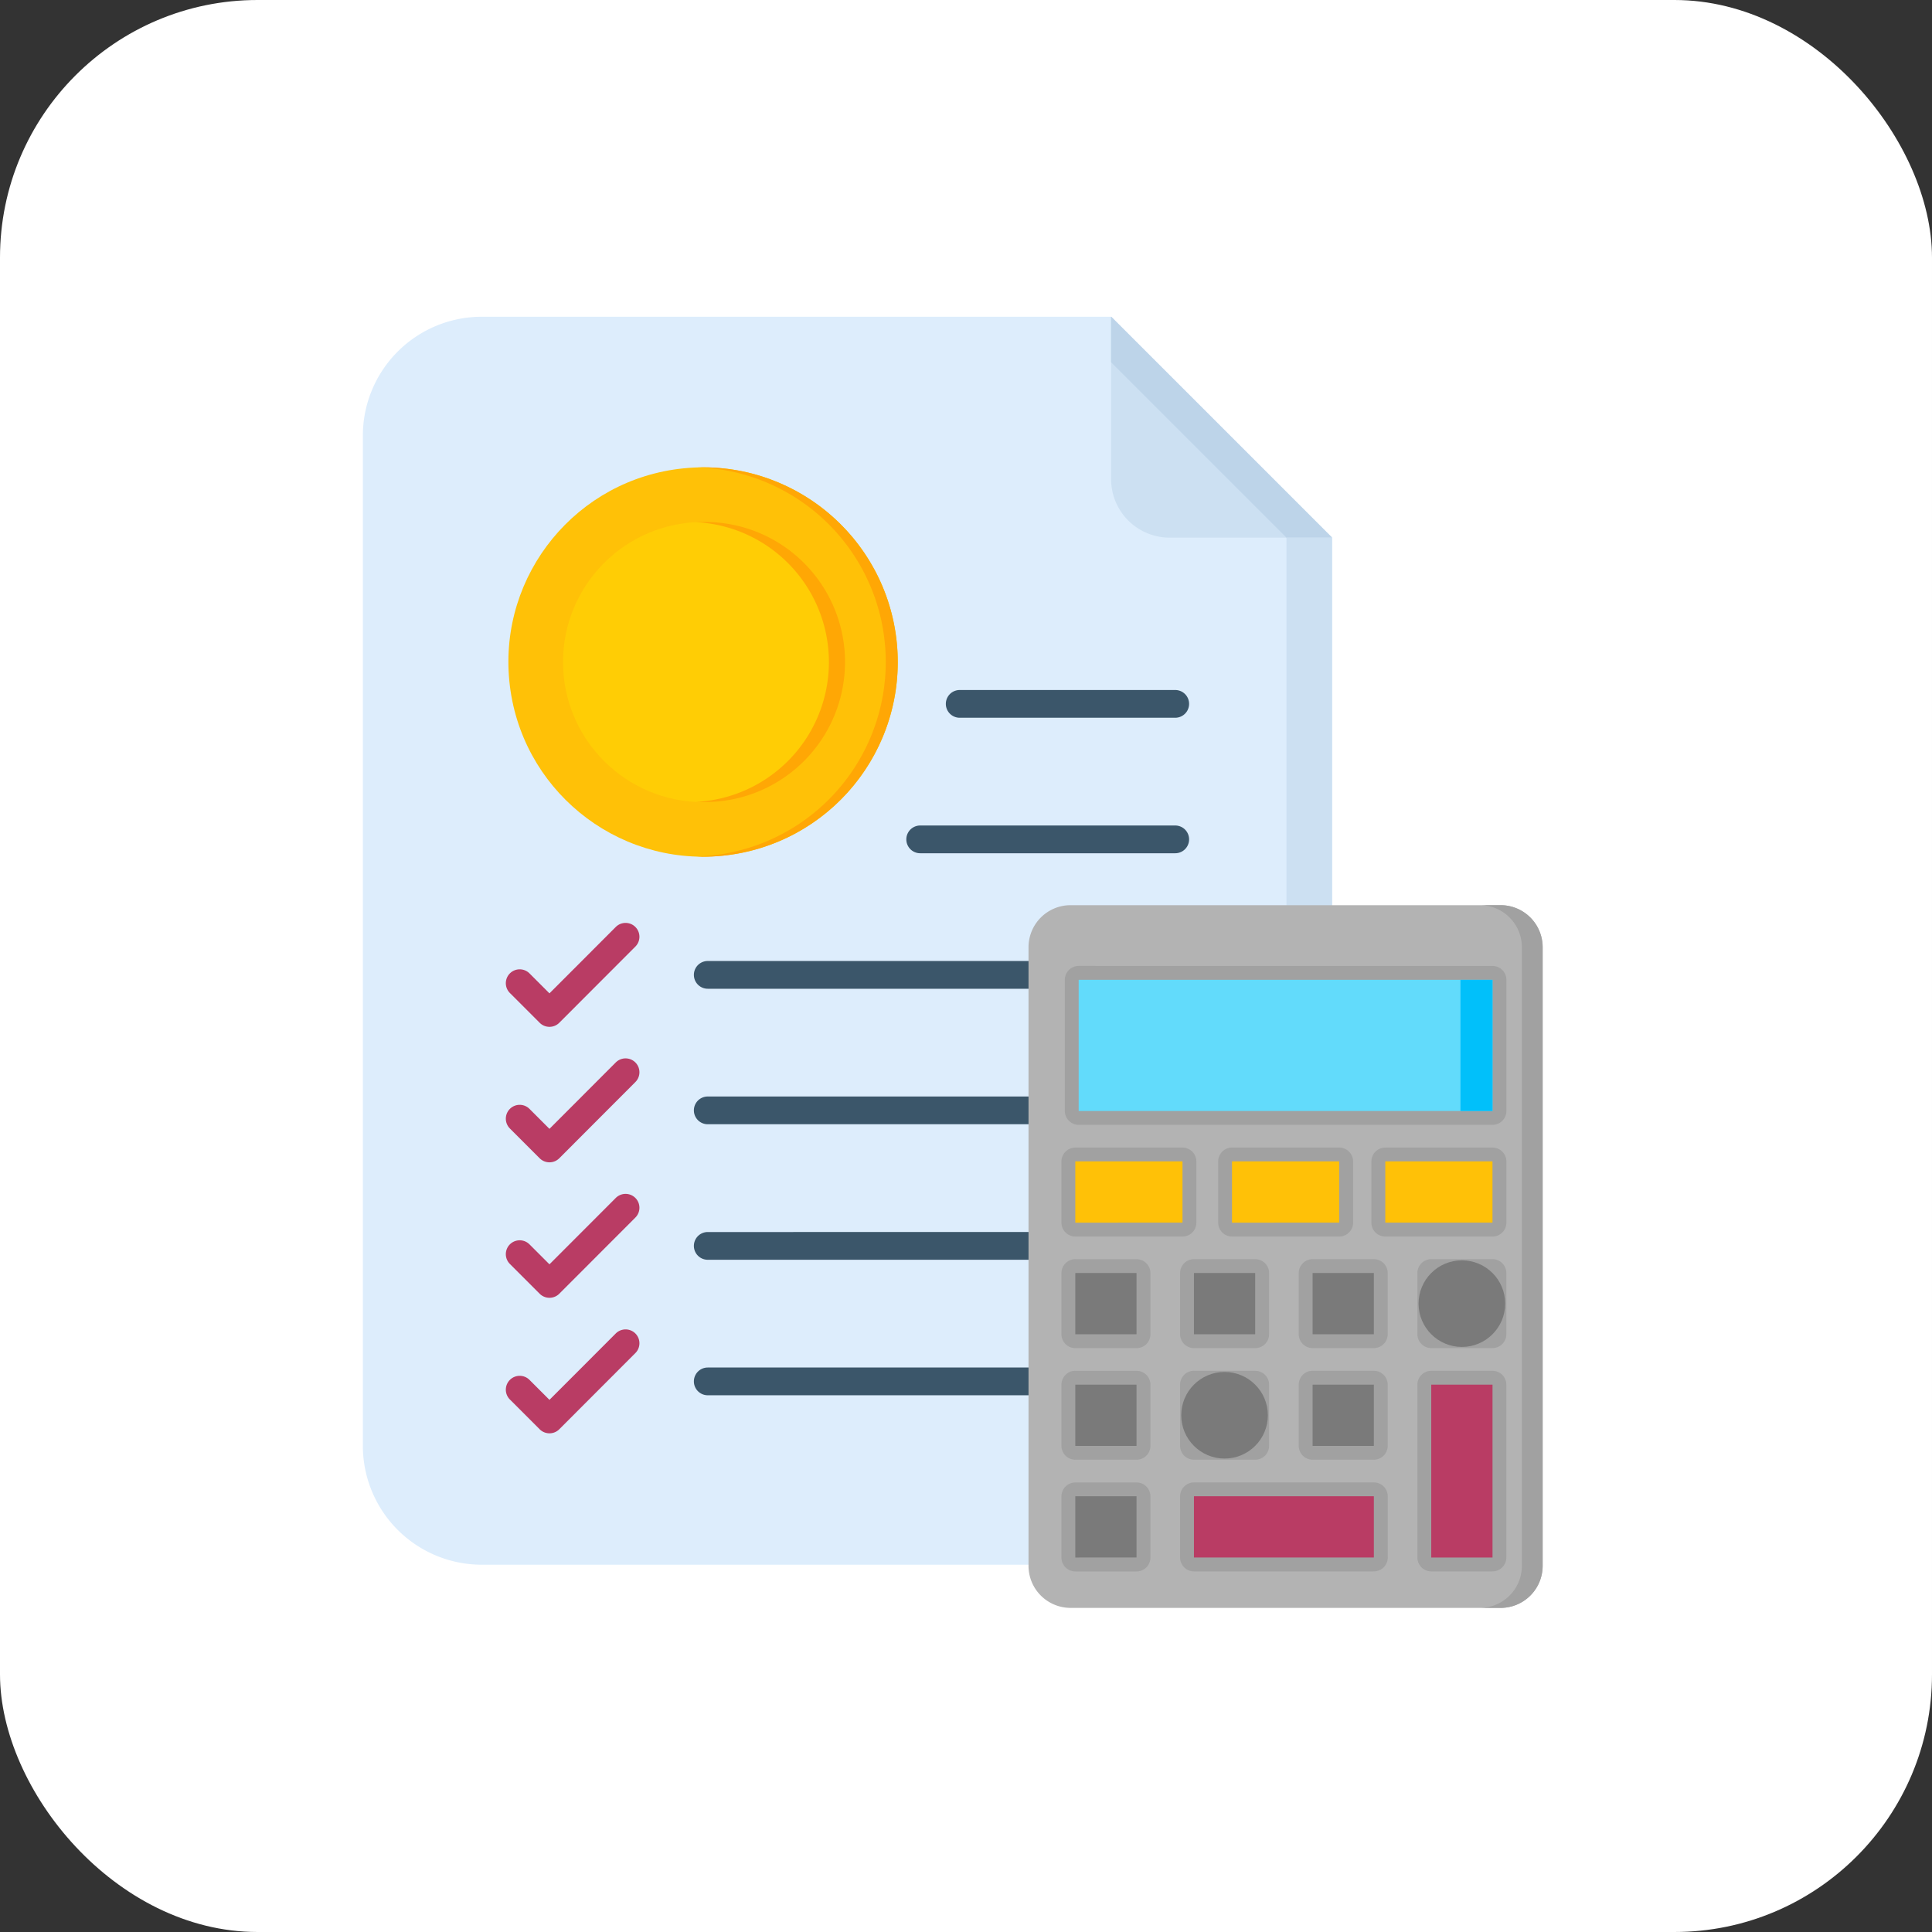 <?xml version="1.0" encoding="UTF-8"?>
<svg xmlns="http://www.w3.org/2000/svg" width="75" height="75" viewBox="0 0 75 75">
  <rect x="0" y="0" width="75" height="75" fill="#333333" stroke="none"/>
  <defs>
    <style>
      .cls-1 {
        fill: #fff;
      }

      .cls-2 {
        fill: #ddedfc;
      }

      .cls-10, .cls-11, .cls-14, .cls-15, .cls-2, .cls-3, .cls-4, .cls-5, .cls-6, .cls-9 {
        fill-rule: evenodd;
      }

      .cls-3 {
        fill: #cce0f2;
      }

      .cls-4 {
        fill: #bdd4e9;
      }

      .cls-5 {
        fill: #3b566a;
      }

      .cls-6 {
        fill: #b93c64;
      }

      .cls-15, .cls-7 {
        fill: #ffc107;
      }

      .cls-8 {
        fill: #ffcd05;
      }

      .cls-9 {
        fill: #ffa705;
      }

      .cls-10 {
        fill: #b3b3b3;
      }

      .cls-11 {
        fill: #a1a1a1;
      }

      .cls-12 {
        fill: #62dbfb;
      }

      .cls-13, .cls-14 {
        fill: #7a7a7a;
      }

      .cls-16 {
        fill: #01c0fa;
      }
    </style>
  </defs>
  <g id="Group_86" data-name="Group 86" transform="translate(-463 -2450)">
    <rect id="Rectangle_185" data-name="Rectangle 185" class="cls-1" width="75" height="75" rx="10" transform="translate(463 2450)"></rect>
    <g id="budget-estimate" transform="translate(477.082 2462.292)">
      <path id="Path_115" data-name="Path 115" class="cls-2" d="M86.509,39.319V74.59a4.618,4.618,0,0,1-4.6,4.6H53.484a4.618,4.618,0,0,1-4.6-4.6V35.344a4.618,4.618,0,0,1,4.6-4.6H77.93Z" transform="translate(-48.88 -30.74)"></path>
      <path id="Path_116" data-name="Path 116" class="cls-3" d="M299.24,30.74l8.579,8.579h-6.313a2.272,2.272,0,0,1-2.265-2.265V30.74Z" transform="translate(-270.19 -30.74)"></path>
      <path id="Path_117" data-name="Path 117" class="cls-4" d="M307.819,39.319,299.24,30.74v1.771l6.809,6.809Z" transform="translate(-270.19 -30.74)"></path>
      <path id="Path_118" data-name="Path 118" class="cls-3" d="M324.615,111.9V104.68h-1.771v35.269a4.618,4.618,0,0,1-4.6,4.6h1.771a4.618,4.618,0,0,0,4.6-4.6V111.9Z" transform="translate(-286.986 -96.101)"></path>
      <path id="Path_119" data-name="Path 119" class="cls-5" d="M178.355,155.65a.538.538,0,0,1,0,1.077h-8.366a.538.538,0,0,1,0-1.077Zm0,5.26a.538.538,0,1,1,0,1.077h-9.9a.538.538,0,1,1,0-1.077Zm-5.695,5.26a.538.538,0,0,1,0,1.077H160.208a.538.538,0,0,1,0-1.077Zm0,5.26a.538.538,0,0,1,0,1.077H160.208a.538.538,0,0,1,0-1.077Zm0,5.261a.538.538,0,0,1,0,1.077H160.208a.538.538,0,1,1,0-1.077Zm0,5.26a.538.538,0,0,1,0,1.077H160.208a.538.538,0,1,1,0-1.077Z" transform="translate(-146.815 -141.156)"></path>
      <path id="Path_120" data-name="Path 120" class="cls-6" d="M100.993,233.73a.538.538,0,0,1,.761.761L98.8,237.449a.538.538,0,0,1-.761,0l-1.156-1.156a.538.538,0,1,1,.761-.761l.775.775Zm0,10.519a.538.538,0,0,1,.761.761L98.8,247.968a.539.539,0,0,1-.761,0l-1.156-1.156a.538.538,0,0,1,.761-.761l.775.775Zm0,5.261a.538.538,0,1,1,.761.761L98.8,253.229a.539.539,0,0,1-.761,0l-1.156-1.156a.538.538,0,1,1,.761-.761l.775.775Zm0-10.521a.538.538,0,0,1,.761.761L98.8,242.709a.539.539,0,0,1-.761,0l-1.156-1.156a.538.538,0,1,1,.761-.761l.775.775Z" transform="translate(-91.171 -210.037)"></path>
      <circle id="Ellipse_7" data-name="Ellipse 7" class="cls-7" cx="7.557" cy="7.557" r="7.557" transform="translate(4.944 6.635) rotate(-5.674)"></circle>
      <ellipse id="Ellipse_8" data-name="Ellipse 8" class="cls-8" cx="5.437" cy="5.437" rx="5.437" ry="5.437" transform="translate(7.775 7.971)"></ellipse>
      <path id="Path_121" data-name="Path 121" class="cls-9" d="M160.176,101.313a5.437,5.437,0,1,0,0-10.873c-.092,0-.185,0-.276.007a5.437,5.437,0,0,1,0,10.86C159.992,101.31,160.084,101.313,160.176,101.313Z" transform="translate(-146.965 -82.469)"></path>
      <path id="Path_122" data-name="Path 122" class="cls-9" d="M160.946,96.274a7.557,7.557,0,1,0,0-15.114c-.079,0-.158,0-.236,0a7.557,7.557,0,0,1,0,15.107C160.789,96.273,160.867,96.274,160.946,96.274Z" transform="translate(-147.734 -75.31)"></path>
      <g id="Group_51" data-name="Group 51" transform="translate(25.845 22.847)">
        <path id="Path_125" data-name="Path 125" class="cls-10" d="M273.248,227.64h16.7a1.632,1.632,0,0,1,1.628,1.628v24.023a1.632,1.632,0,0,1-1.628,1.628h-16.7a1.632,1.632,0,0,1-1.628-1.628V229.268A1.633,1.633,0,0,1,273.248,227.64Z" transform="translate(-271.62 -227.64)"></path>
        <path id="Path_126" data-name="Path 126" class="cls-11" d="M425.086,253.291V229.268a1.632,1.632,0,0,0-1.628-1.628h-.808a1.632,1.632,0,0,1,1.628,1.628v24.023a1.632,1.632,0,0,1-1.628,1.628h.808A1.632,1.632,0,0,0,425.086,253.291Z" transform="translate(-405.126 -227.64)"></path>
        <path id="Path_127" data-name="Path 127" class="cls-11" d="M298.12,247.97h1.245a.539.539,0,0,1,.538.538V253.6a.539.539,0,0,1-.538.538H283.3a.539.539,0,0,1-.538-.538v-5.093a.539.539,0,0,1,.538-.538Zm-1.134,11.382h2.377a.539.539,0,0,1,.538.538v2.377a.539.539,0,0,1-.538.538h-2.377a.539.539,0,0,1-.538-.538V259.89a.54.54,0,0,1,.538-.538Zm0,4.334h2.377a.539.539,0,0,1,.538.538v6.711a.539.539,0,0,1-.538.538h-2.377a.539.539,0,0,1-.538-.538v-6.711a.54.54,0,0,1,.538-.538Zm-4.606-4.334h2.377a.539.539,0,0,1,.538.538v2.377a.539.539,0,0,1-.538.538H292.38a.539.539,0,0,1-.538-.538V259.89a.54.54,0,0,1,.538-.538Zm0,4.334h2.377a.539.539,0,0,1,.538.538V266.6a.539.539,0,0,1-.538.538H292.38a.539.539,0,0,1-.538-.538v-2.378a.54.54,0,0,1,.538-.538Zm-4.605,4.333h6.984a.539.539,0,0,1,.538.538v2.378a.539.539,0,0,1-.538.538h-6.984a.539.539,0,0,1-.538-.538v-2.378a.54.54,0,0,1,.538-.538Zm0-8.666h2.378a.539.539,0,0,1,.538.538v2.377a.539.539,0,0,1-.538.538h-2.378a.539.539,0,0,1-.538-.538V259.89a.54.54,0,0,1,.538-.538Zm0,4.334h2.378a.539.539,0,0,1,.538.538V266.6a.539.539,0,0,1-.538.538h-2.378a.539.539,0,0,1-.538-.538v-2.378a.539.539,0,0,1,.538-.538Zm-4.606-8.666h4.161a.539.539,0,0,1,.538.538v2.377a.539.539,0,0,1-.538.538h-4.161a.539.539,0,0,1-.538-.538v-2.377a.539.539,0,0,1,.538-.538Zm0,4.333h2.378a.539.539,0,0,1,.538.538v2.377a.539.539,0,0,1-.538.538h-2.378a.539.539,0,0,1-.538-.538V259.89a.54.54,0,0,1,.538-.538Zm0,4.334h2.378a.539.539,0,0,1,.538.538V266.6a.539.539,0,0,1-.538.538h-2.378a.539.539,0,0,1-.538-.538v-2.378a.539.539,0,0,1,.538-.538Zm0,4.333h2.378a.539.539,0,0,1,.538.538v2.378a.539.539,0,0,1-.538.538h-2.378a.539.539,0,0,1-.538-.538v-2.378a.54.54,0,0,1,.538-.538Zm12.035-13h4.161a.539.539,0,0,1,.538.538v2.377a.539.539,0,0,1-.538.538H295.2a.539.539,0,0,1-.538-.538v-2.377a.54.54,0,0,1,.538-.538Zm-5.951,0h4.161a.539.539,0,0,1,.538.538v2.377a.539.539,0,0,1-.538.538h-4.161a.539.539,0,0,1-.538-.538v-2.377A.539.539,0,0,1,289.252,255.019Z" transform="translate(-281.352 -245.611)"></path>
        <rect id="Rectangle_182" data-name="Rectangle 182" class="cls-12" width="16.065" height="5.093" transform="translate(1.947 2.897)"></rect>
        <circle id="Ellipse_9" data-name="Ellipse 9" class="cls-13" cx="1.681" cy="1.681" r="1.681" transform="translate(15.142 13.787)"></circle>
        <path id="Path_128" data-name="Path 128" class="cls-6" d="M406.36,388.05h2.378v6.711H406.36Z" transform="translate(-390.726 -369.437)"></path>
        <path id="Path_129" data-name="Path 129" class="cls-14" d="M366.66,350.7h2.378v2.378H366.66Zm0,4.334h2.378v2.378H366.66Z" transform="translate(-355.632 -336.421)"></path>
        <path id="Path_130" data-name="Path 130" class="cls-6" d="M326.97,425.39h6.984v2.378H326.97Z" transform="translate(-320.548 -402.445)"></path>
        <path id="Path_131" data-name="Path 131" class="cls-14" d="M326.97,350.7h2.377v2.378H326.97Z" transform="translate(-320.548 -336.421)"></path>
        <circle id="Ellipse_10" data-name="Ellipse 10" class="cls-13" cx="1.681" cy="1.681" r="1.681" transform="translate(5.929 18.12)"></circle>
        <path id="Path_132" data-name="Path 132" class="cls-15" d="M287.27,313.36h4.161v2.378H287.27Z" transform="translate(-285.454 -303.414)"></path>
        <path id="Path_133" data-name="Path 133" class="cls-14" d="M287.27,350.7h2.377v2.378H287.27Zm0,4.334h2.377v2.378H287.27Zm0,4.333h2.377v2.378H287.27Z" transform="translate(-285.454 -336.421)"></path>
        <path id="Path_134" data-name="Path 134" class="cls-15" d="M345.651,313.36h4.161v2.378h-4.161Zm-5.951,0h4.161v2.378H339.7Z" transform="translate(-331.801 -303.414)"></path>
        <rect id="Rectangle_183" data-name="Rectangle 183" class="cls-16" width="1.245" height="5.093" transform="translate(16.768 2.897)"></rect>
      </g>
    </g>
  </g>
</svg>
